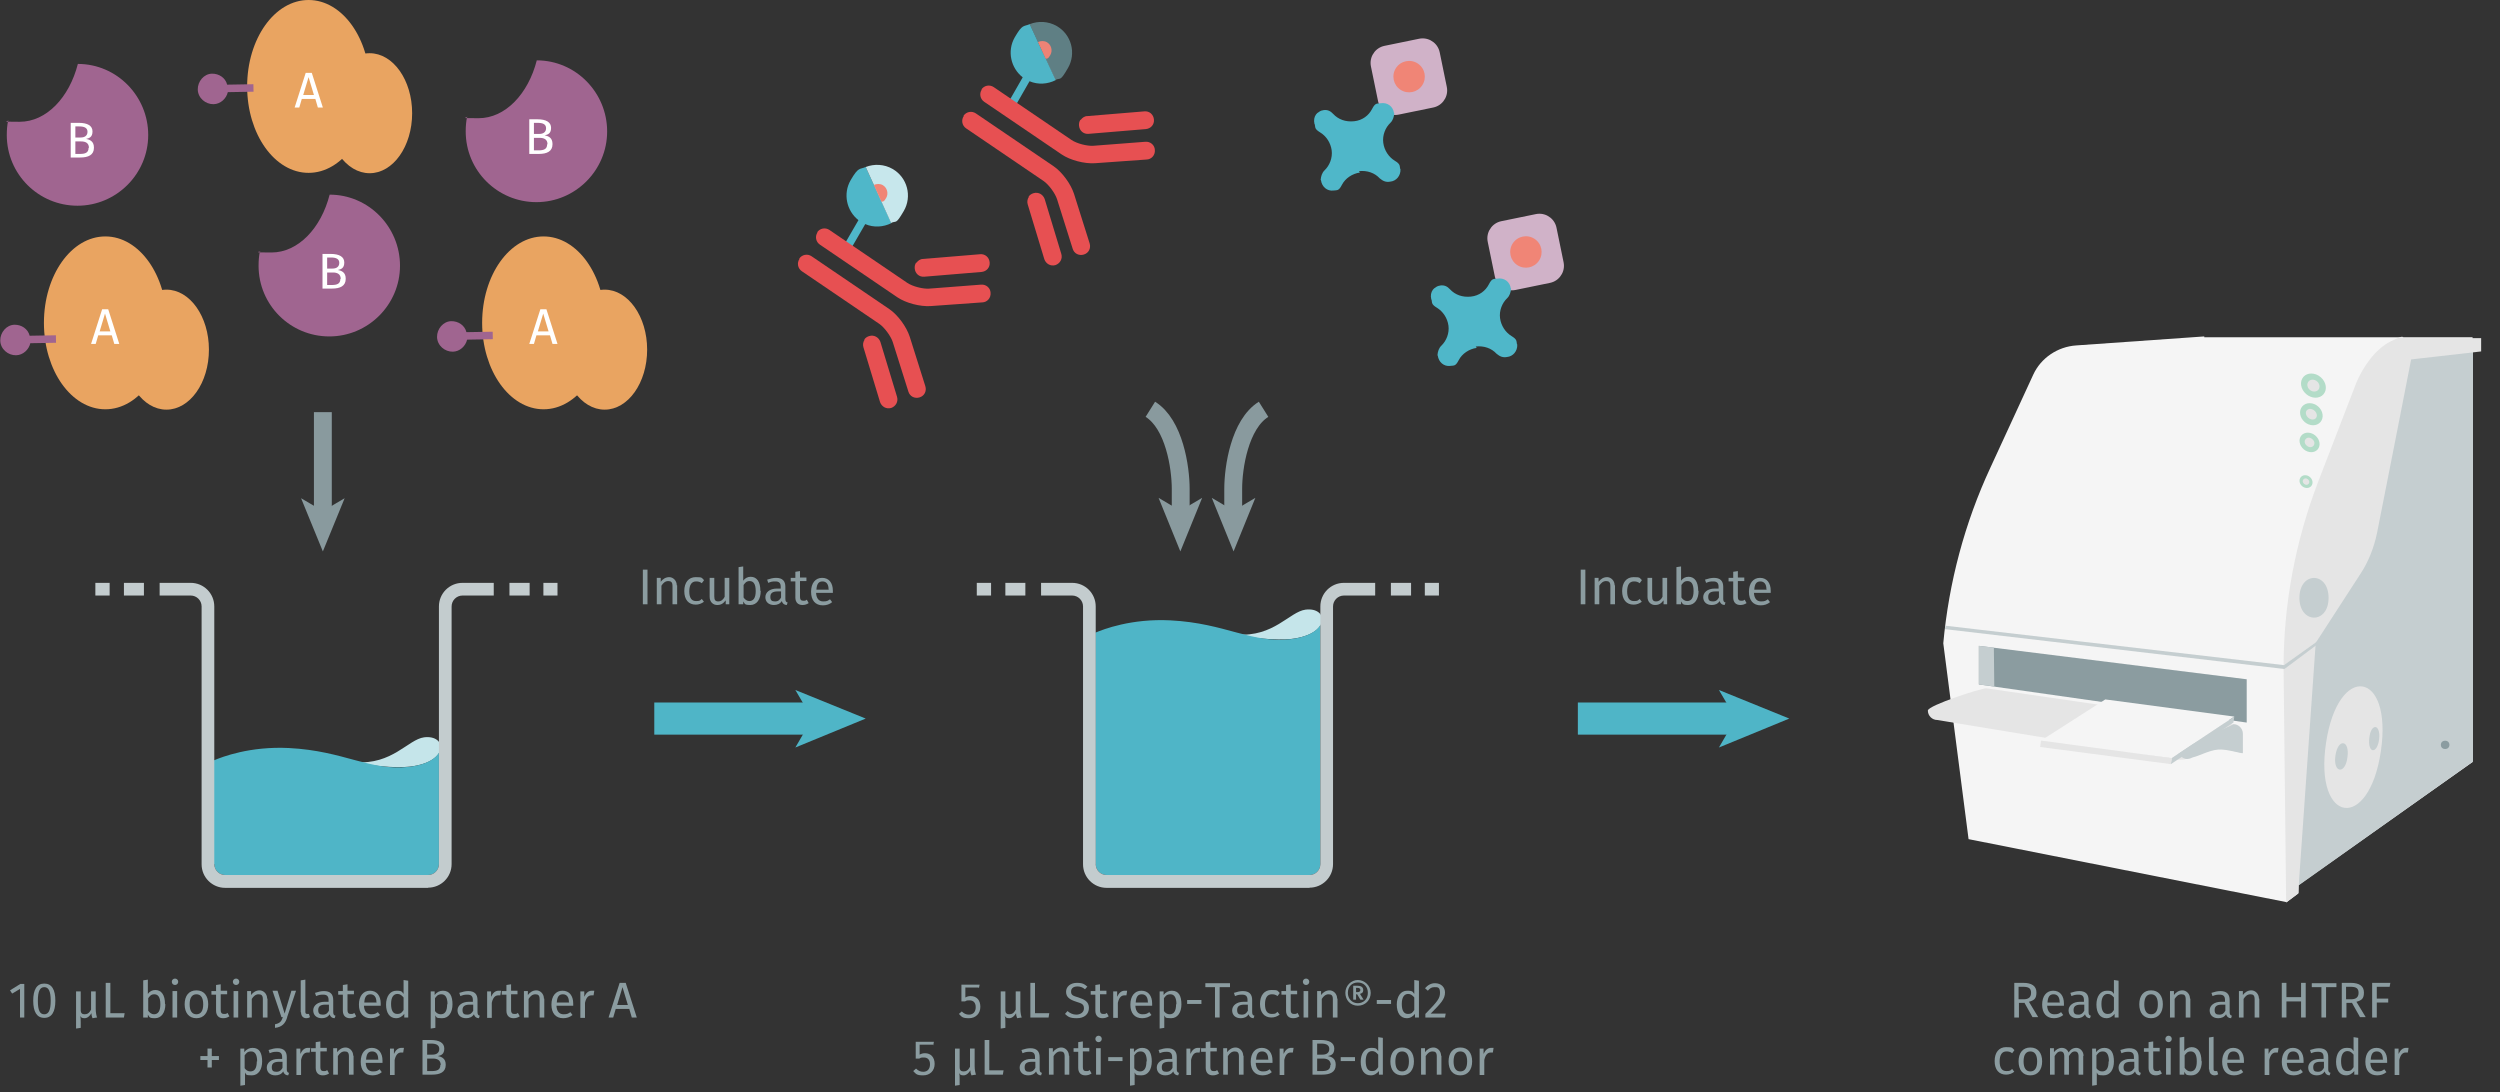 <?xml version="1.0" encoding="UTF-8"?><svg id="Calque_1" xmlns="http://www.w3.org/2000/svg" xmlns:xlink="http://www.w3.org/1999/xlink" viewBox="0 0 700 305.8"><rect x="0" y="0" width="700" height="305.8" fill="#333333" stroke="none"/><defs><symbol id="antibody-red" viewBox="0 0 51.3 50.3"><g><path d="M21.2,50.3c-1.4,0-2.5-1.1-2.5-2.5V21.5c0-1.8-1-4.6-2.1-6L7.5,4.1c-.9-1.1-.7-2.7,.4-3.5,1.1-.9,2.7-.7,3.5,.4l9,11.4c1.8,2.3,3.2,6.2,3.2,9.1v26.2c0,1.4-1.1,2.5-2.5,2.5Z" fill="#e75052"/><path d="M12.6,22.5c-.7,0-1.5-.3-1.9-.9L.6,9.1c-.9-1.1-.7-2.6,.4-3.5,1.1-.9,2.6-.7,3.5,.4l10.1,12.5c.9,1.1,.7,2.6-.4,3.5-.5,.4-1,.6-1.6,.6Z" fill="#e75052"/><path d="M30.1,50.3c-1.4,0-2.5-1.1-2.5-2.5V21.5c0-2.9,1.4-6.8,3.2-9.1L39.8,1c.9-1.1,2.4-1.3,3.5-.4,1.1,.9,1.3,2.4,.4,3.5l-9,11.4c-1.1,1.4-2.1,4.3-2.1,6v26.2c0,1.4-1.1,2.5-2.5,2.5Z" fill="#e75052"/><path d="M38.6,22.5c-.6,0-1.1-.2-1.6-.6-1.1-.9-1.2-2.4-.4-3.5l10.1-12.5c.9-1.1,2.4-1.2,3.5-.4,1.1,.9,1.2,2.4,.4,3.5l-10.1,12.5c-.5,.6-1.2,.9-1.9,.9Z" fill="#e75052"/></g></symbol><symbol id="avidine-blue_2" viewBox="0 0 17.7 17.7"><path d="M12.8,6.7c-.6-1.2-.6-2.7,0-3.8s.3-1.2,0-1.8h0c-.5-1-1.7-1.3-2.7-.8h-.1c-.5,.4-.9,.9-1,1.5-.2,1.2-1,2.4-2.2,3s-2.6,.6-3.7,.1-1.2-.2-1.7,0h-.1C0,5.4-.3,6.6,.2,7.6h0c.3,.6,.8,.9,1.5,1,1.3,.2,2.4,1,3.1,2.3s.6,2.7,0,3.8-.3,1.2,0,1.8h0c.5,1.1,1.7,1.5,2.7,1h.1c.5-.4,.9-.9,1-1.5,.2-1.2,1-2.4,2.2-3s2.6-.6,3.7-.1,1.2,.2,1.7,0h.1c1-.6,1.3-1.8,.8-2.7h0c-.3-.7-.8-1-1.5-1.2-1.3-.2-2.4-1-3.1-2.3Z" fill="#4fb7c9"/></symbol><symbol id="compound-purple" viewBox="0 0 39.7 39.7"><path d="M20,0C17.6,9.4,11.2,16.2,3.7,16.2s-2.2-.2-3.2-.4c-.3,1.3-.4,2.7-.4,4.1,0,11,8.9,19.8,19.8,19.8s19.8-8.9,19.8-19.8S30.9,0,20,0Z" fill="#a06590"/></symbol><symbol id="consumable-plate-white-well" viewBox="0 0 93.2 38.8"><path d="M91.2,24c-7.5,10.4-33.6,16.8-58.2,14.3C8.4,35.8-5.5,25.3,2,14.9,9.6,4.5,35.6-2,60.2,.5c7.5,.8,14,2.3,19.2,4.3,11.9,4.6,17,11.9,11.8,19.1Z" fill="#c5ced0"/></symbol><symbol id="equipment-reader-PKI-EnVision" viewBox="0 0 129.4 132"><g><path d="M64.5,.2v-.2s-29.9,2.1-29.9,2.1c-4.3,.3-8.2,2.9-10,6.8L14.6,30.6c-6,12.9-9.7,26.8-11,41l5.9,45.7,74.2,14.7,2.8-2.1v-1.9l40.6-28.7V.2h-62.6Z" fill="#f5f5f5"/><path d="M86.5,128.1v-52.9c-.2-14.3,2.2-28.4,6.9-41.9l7.9-22.4c1.4-4.1,5-7.1,9.3-7.8L127.2,.6V99.2l-40.7,28.9Z" fill="#c5ced0"/><path d="M121.7,95.3c0,1.3-2,1.3-2,0s2-1.3,2,0Z" fill="#8b9ca0"/><path d="M105.7,96.8c-2.8,18.9-15.6,16.9-12.8-1.9,2.8-18.9,15.6-17,12.8,1.9Z" fill="#e5e5e5"/><path d="M112.8,5.2l-3.7,18.9-4.3,21.8c-.7,3.3-1.9,6.5-3.8,9.4l-10.5,16.2-4.1,58.5-2.8,2.1-.6-54.8c0-14.7,2.7-29.3,8-43.2l8.9-23.1c1.4-3.5,4.4-8.1,8.2-9.9s2.1-.7,3.2-.7h17.8c0,0,0,3.1,0,3.1l-16.6,1.9Z" fill="#e5e5e5"/><polygon points="74.4 80 74.4 90.1 11.9 81.2 11.9 72.2 74.4 80" fill="#8b9ca0"/><polygon points="15.5 81.7 11.9 81.2 11.9 72.2 15.4 72.6 15.5 81.7" fill="#c5ced0"/><path d="M71.2,90.5l-57.6-8.4c-1.2,0-13.6,4-13.6,5.2H0c0,1.2,1,2.2,2.2,2.2l54,8.9c1.9,.3,2.7,.6,4.5,.1s4.8-2,6.9-2.2,5.8,1.1,5.8,.8v-4.5c0-1.2-1-2.2-2.2-2.2Z" fill="#e5e5e5"/><path d="M58.5,96.5c-.9,.5,1,2.2,2,2.1s.7-.2,1.4-.4c1.6-.4,3.7-1.6,5.8-1.8s5.8,1.1,5.8,.8v-4.5c0-1.2-1-2.2-2.2-2.2l-12.7,6Z" fill="#c5ced0"/><polygon points="90.7 72 83.2 77.6 4 68.3 4.1 67.5 83.1 76.7 90.8 71.2 90.7 72" fill="#c5ced0"/><path d="M93.5,61c0,6.2-6.8,6.1-6.8,0,0-6.2,6.8-6.2,6.8,0Z" fill="#c5ced0"/><path d="M105.3,94c-.5,3.6-2.7,3.3-2.3-.3s2.7-3.3,2.3,.3Z" fill="#c5ced0"/><path d="M97.9,98.2c-.5,4.1-3.4,3.7-2.8-.4s3.4-3.7,2.8,.4Z" fill="#c5ced0"/><ellipse cx="89.9" cy="11.4" rx="2.6" ry="3.1" transform="translate(22.7 72.2) rotate(-49.3)" fill="#b3dcc8"/><ellipse cx="89.9" cy="11.4" rx="1.3" ry="1.5" transform="translate(22.7 72.2) rotate(-49.3)" fill="#e5e5e5"/><ellipse cx="89.5" cy="18.1" rx="2.4" ry="2.8" transform="translate(17.4 74.2) rotate(-49.3)" fill="#b3dcc8"/><ellipse cx="89.5" cy="18.1" rx="1.1" ry="1.4" transform="translate(17.4 74.2) rotate(-49.3)" fill="#e5e5e5"/><ellipse cx="89" cy="24.7" rx="2.1" ry="2.5" transform="translate(12.3 76.1) rotate(-49.3)" fill="#b3dcc8"/><ellipse cx="89" cy="24.7" rx="1" ry="1.2" transform="translate(12.3 76.1) rotate(-49.3)" fill="#e5e5e5"/><ellipse cx="88.2" cy="33.8" rx="1.4" ry="1.6" transform="translate(5.1 78.7) rotate(-49.3)" fill="#b3dcc8"/><ellipse cx="88.2" cy="33.8" rx=".7" ry=".8" transform="translate(5.1 78.7) rotate(-49.3)" fill="#e5e5e5"/><g><polygon points="56.9 98.4 71.5 88.7 41.4 84.7 26.4 94.3 56.9 98.4" fill="#f5f5f5"/><polygon points="56.7 99.8 71.3 90.1 71.5 88.7 56.9 98.4 56.7 99.8" fill="#c5ced0"/><polygon points="26.2 95.8 26.4 94.3 56.9 98.4 56.7 99.8 26.2 95.8" fill="#e5e5e5"/><g><use width="93.2" height="38.8" transform="translate(41.2 85.3) rotate(7.6) scale(0)" xlink:href="#consumable-plate-white-well"/><use width="93.2" height="38.8" transform="translate(39.5 86.4) rotate(7.6) scale(0)" xlink:href="#consumable-plate-white-well"/><use width="93.2" height="38.8" transform="translate(37.9 87.6) rotate(7.6) scale(0)" xlink:href="#consumable-plate-white-well"/><use width="93.2" height="38.8" transform="translate(36.2 88.7) rotate(7.6) scale(0)" xlink:href="#consumable-plate-white-well"/><use width="93.2" height="38.8" transform="translate(34.6 89.8) rotate(7.6) scale(0)" xlink:href="#consumable-plate-white-well"/><use width="93.2" height="38.8" transform="translate(32.9 90.9) rotate(7.6) scale(0)" xlink:href="#consumable-plate-white-well"/><use width="93.2" height="38.8" transform="translate(31.2 92) rotate(7.6) scale(0)" xlink:href="#consumable-plate-white-well"/><use width="93.2" height="38.8" transform="translate(29.6 93.1) rotate(7.6) scale(0)" xlink:href="#consumable-plate-white-well"/><use width="93.2" height="38.8" transform="translate(43.5 85.6) rotate(7.6) scale(0)" xlink:href="#consumable-plate-white-well"/><use width="93.2" height="38.8" transform="translate(41.9 86.8) rotate(7.6) scale(0)" xlink:href="#consumable-plate-white-well"/><use width="93.2" height="38.8" transform="translate(40.2 87.9) rotate(7.6) scale(0)" xlink:href="#consumable-plate-white-well"/><use width="93.2" height="38.8" transform="translate(38.6 89) rotate(7.6) scale(0)" xlink:href="#consumable-plate-white-well"/><use width="93.2" height="38.8" transform="translate(36.9 90.1) rotate(7.6) scale(0)" xlink:href="#consumable-plate-white-well"/><use width="93.2" height="38.8" transform="translate(35.3 91.2) rotate(7.6) scale(0)" xlink:href="#consumable-plate-white-well"/><use width="93.2" height="38.8" transform="translate(33.6 92.3) rotate(7.6) scale(0)" xlink:href="#consumable-plate-white-well"/><use width="93.2" height="38.8" transform="translate(31.9 93.4) rotate(7.6) scale(0)" xlink:href="#consumable-plate-white-well"/><use width="93.2" height="38.8" transform="translate(45.9 86) rotate(7.6) scale(0)" xlink:href="#consumable-plate-white-well"/><use width="93.2" height="38.8" transform="translate(44.2 87.1) rotate(7.6) scale(0)" xlink:href="#consumable-plate-white-well"/><use width="93.2" height="38.8" transform="translate(42.6 88.2) rotate(7.6) scale(0)" xlink:href="#consumable-plate-white-well"/><use width="93.2" height="38.8" transform="translate(40.9 89.3) rotate(7.6) scale(0)" xlink:href="#consumable-plate-white-well"/><use width="93.2" height="38.8" transform="translate(39.3 90.4) rotate(7.6) scale(0)" xlink:href="#consumable-plate-white-well"/><use width="93.2" height="38.8" transform="translate(37.6 91.5) rotate(7.6) scale(0)" xlink:href="#consumable-plate-white-well"/><use width="93.2" height="38.8" transform="translate(35.9 92.6) rotate(7.6) scale(0)" xlink:href="#consumable-plate-white-well"/><use width="93.2" height="38.8" transform="translate(34.3 93.7) rotate(7.6) scale(0)" xlink:href="#consumable-plate-white-well"/><use width="93.2" height="38.8" transform="translate(48.2 86.3) rotate(7.6) scale(0)" xlink:href="#consumable-plate-white-well"/><use width="93.2" height="38.8" transform="translate(46.6 87.4) rotate(7.6) scale(0)" xlink:href="#consumable-plate-white-well"/><use width="93.2" height="38.8" transform="translate(44.9 88.5) rotate(7.6) scale(0)" xlink:href="#consumable-plate-white-well"/><use width="93.2" height="38.8" transform="translate(43.3 89.6) rotate(7.6) scale(0)" xlink:href="#consumable-plate-white-well"/><use width="93.2" height="38.8" transform="translate(41.6 90.7) rotate(7.6) scale(0)" xlink:href="#consumable-plate-white-well"/><use width="93.2" height="38.8" transform="translate(40 91.8) rotate(7.6) scale(0)" xlink:href="#consumable-plate-white-well"/><use width="93.2" height="38.8" transform="translate(38.3 92.9) rotate(7.6) scale(0)" xlink:href="#consumable-plate-white-well"/><use width="93.2" height="38.8" transform="translate(36.6 94) rotate(7.6) scale(0)" xlink:href="#consumable-plate-white-well"/><use width="93.2" height="38.8" transform="translate(50.6 86.6) rotate(7.6) scale(0)" xlink:href="#consumable-plate-white-well"/><use width="93.2" height="38.8" transform="translate(48.9 87.7) rotate(7.6) scale(0)" xlink:href="#consumable-plate-white-well"/><use width="93.2" height="38.8" transform="translate(47.3 88.8) rotate(7.6) scale(0)" xlink:href="#consumable-plate-white-well"/><use width="93.2" height="38.8" transform="translate(45.6 89.9) rotate(7.6) scale(0)" xlink:href="#consumable-plate-white-well"/><use width="93.2" height="38.8" transform="translate(44 91) rotate(7.6) scale(0)" xlink:href="#consumable-plate-white-well"/><use width="93.2" height="38.8" transform="translate(42.3 92.1) rotate(7.6) scale(0)" xlink:href="#consumable-plate-white-well"/><use width="93.2" height="38.8" transform="translate(40.7 93.3) rotate(7.6) scale(0)" xlink:href="#consumable-plate-white-well"/><use width="93.2" height="38.8" transform="translate(39 94.4) rotate(7.6) scale(0)" xlink:href="#consumable-plate-white-well"/><use width="93.2" height="38.8" transform="translate(53 86.9) rotate(7.6) scale(0)" xlink:href="#consumable-plate-white-well"/><use width="93.2" height="38.8" transform="translate(51.3 88) rotate(7.6) scale(0)" xlink:href="#consumable-plate-white-well"/><use width="93.2" height="38.8" transform="translate(49.6 89.1) rotate(7.6) scale(0)" xlink:href="#consumable-plate-white-well"/><use width="93.2" height="38.8" transform="translate(48 90.2) rotate(7.6) scale(0)" xlink:href="#consumable-plate-white-well"/><use width="93.2" height="38.8" transform="translate(46.3 91.3) rotate(7.6) scale(0)" xlink:href="#consumable-plate-white-well"/><use width="93.2" height="38.8" transform="translate(44.7 92.5) rotate(7.6) scale(0)" xlink:href="#consumable-plate-white-well"/><use width="93.2" height="38.8" transform="translate(43 93.6) rotate(7.6) scale(0)" xlink:href="#consumable-plate-white-well"/><use width="93.2" height="38.8" transform="translate(41.4 94.7) rotate(7.6) scale(0)" xlink:href="#consumable-plate-white-well"/><use width="93.2" height="38.8" transform="translate(55.3 87.2) rotate(7.6) scale(0)" xlink:href="#consumable-plate-white-well"/><use width="93.2" height="38.8" transform="translate(53.6 88.3) rotate(7.6) scale(0)" xlink:href="#consumable-plate-white-well"/><use width="93.2" height="38.8" transform="translate(52 89.4) rotate(7.6) scale(0)" xlink:href="#consumable-plate-white-well"/><use width="93.2" height="38.8" transform="translate(50.3 90.5) rotate(7.6) scale(0)" xlink:href="#consumable-plate-white-well"/><use width="93.2" height="38.8" transform="translate(48.7 91.7) rotate(7.6) scale(0)" xlink:href="#consumable-plate-white-well"/><use width="93.2" height="38.8" transform="translate(47 92.8) rotate(7.6) scale(0)" xlink:href="#consumable-plate-white-well"/><use width="93.2" height="38.8" transform="translate(45.4 93.9) rotate(7.6) scale(0)" xlink:href="#consumable-plate-white-well"/><use width="93.2" height="38.8" transform="translate(43.7 95) rotate(7.6) scale(0)" xlink:href="#consumable-plate-white-well"/><use width="93.2" height="38.8" transform="translate(57.7 87.5) rotate(7.6) scale(0)" xlink:href="#consumable-plate-white-well"/><use width="93.2" height="38.8" transform="translate(56 88.6) rotate(7.6) scale(0)" xlink:href="#consumable-plate-white-well"/><use width="93.2" height="38.8" transform="translate(54.3 89.8) rotate(7.6) scale(0)" xlink:href="#consumable-plate-white-well"/><use width="93.2" height="38.8" transform="translate(52.7 90.9) rotate(7.6) scale(0)" xlink:href="#consumable-plate-white-well"/><use width="93.2" height="38.8" transform="translate(51 92) rotate(7.6) scale(0)" xlink:href="#consumable-plate-white-well"/><use width="93.2" height="38.8" transform="translate(49.4 93.1) rotate(7.6) scale(0)" xlink:href="#consumable-plate-white-well"/><use width="93.2" height="38.8" transform="translate(47.7 94.2) rotate(7.6) scale(0)" xlink:href="#consumable-plate-white-well"/><use width="93.2" height="38.8" transform="translate(46.1 95.3) rotate(7.6) scale(0)" xlink:href="#consumable-plate-white-well"/><use width="93.2" height="38.8" transform="translate(60 87.8) rotate(7.6) scale(0)" xlink:href="#consumable-plate-white-well"/><use width="93.2" height="38.8" transform="translate(58.4 89) rotate(7.6) scale(0)" xlink:href="#consumable-plate-white-well"/><use width="93.2" height="38.8" transform="translate(56.7 90.1) rotate(7.6) scale(0)" xlink:href="#consumable-plate-white-well"/><use width="93.2" height="38.8" transform="translate(55 91.2) rotate(7.6) scale(0)" xlink:href="#consumable-plate-white-well"/><use width="93.2" height="38.8" transform="translate(53.4 92.3) rotate(7.6) scale(0)" xlink:href="#consumable-plate-white-well"/><use width="93.2" height="38.8" transform="translate(51.7 93.4) rotate(7.6) scale(0)" xlink:href="#consumable-plate-white-well"/><use width="93.2" height="38.8" transform="translate(50.1 94.5) rotate(7.6) scale(0)" xlink:href="#consumable-plate-white-well"/><use width="93.2" height="38.8" transform="translate(48.4 95.6) rotate(7.6) scale(0)" xlink:href="#consumable-plate-white-well"/><use width="93.2" height="38.8" transform="translate(62.4 88.2) rotate(7.6) scale(0)" xlink:href="#consumable-plate-white-well"/><use width="93.2" height="38.8" transform="translate(60.7 89.3) rotate(7.6) scale(0)" xlink:href="#consumable-plate-white-well"/><use width="93.2" height="38.8" transform="translate(59.1 90.4) rotate(7.6) scale(0)" xlink:href="#consumable-plate-white-well"/><use width="93.2" height="38.8" transform="translate(57.4 91.5) rotate(7.6) scale(0)" xlink:href="#consumable-plate-white-well"/><use width="93.2" height="38.8" transform="translate(55.7 92.6) rotate(7.6) scale(0)" xlink:href="#consumable-plate-white-well"/><use width="93.2" height="38.8" transform="translate(54.1 93.7) rotate(7.6) scale(0)" xlink:href="#consumable-plate-white-well"/><use width="93.2" height="38.8" transform="translate(52.4 94.8) rotate(7.6) scale(0)" xlink:href="#consumable-plate-white-well"/><use width="93.2" height="38.8" transform="translate(50.8 95.9) rotate(7.6) scale(0)" xlink:href="#consumable-plate-white-well"/><use width="93.2" height="38.8" transform="translate(64.7 88.5) rotate(7.6) scale(0)" xlink:href="#consumable-plate-white-well"/><use width="93.2" height="38.8" transform="translate(63.1 89.6) rotate(7.6) scale(0)" xlink:href="#consumable-plate-white-well"/><use width="93.2" height="38.8" transform="translate(61.4 90.7) rotate(7.6) scale(0)" xlink:href="#consumable-plate-white-well"/><use width="93.2" height="38.8" transform="translate(59.7 91.8) rotate(7.6) scale(0)" xlink:href="#consumable-plate-white-well"/><use width="93.2" height="38.8" transform="translate(58.1 92.9) rotate(7.6) scale(0)" xlink:href="#consumable-plate-white-well"/><use width="93.2" height="38.8" transform="translate(56.4 94) rotate(7.6) scale(0)" xlink:href="#consumable-plate-white-well"/><use width="93.2" height="38.8" transform="translate(54.8 95.1) rotate(7.6) scale(0)" xlink:href="#consumable-plate-white-well"/><use width="93.2" height="38.8" transform="translate(53.1 96.2) rotate(7.6) scale(0)" xlink:href="#consumable-plate-white-well"/><use width="93.2" height="38.8" transform="translate(67.1 88.8) rotate(7.6) scale(0)" xlink:href="#consumable-plate-white-well"/><use width="93.2" height="38.8" transform="translate(65.4 89.9) rotate(7.6) scale(0)" xlink:href="#consumable-plate-white-well"/><use width="93.2" height="38.8" transform="translate(63.8 91) rotate(7.6) scale(0)" xlink:href="#consumable-plate-white-well"/><use width="93.2" height="38.8" transform="translate(62.1 92.1) rotate(7.6) scale(0)" xlink:href="#consumable-plate-white-well"/><use width="93.2" height="38.8" transform="translate(60.4 93.2) rotate(7.6) scale(0)" xlink:href="#consumable-plate-white-well"/><use width="93.2" height="38.8" transform="translate(58.8 94.3) rotate(7.6) scale(0)" xlink:href="#consumable-plate-white-well"/><use width="93.2" height="38.8" transform="translate(57.1 95.5) rotate(7.6) scale(0)" xlink:href="#consumable-plate-white-well"/><use width="93.2" height="38.8" transform="translate(55.5 96.6) rotate(7.6) scale(0)" xlink:href="#consumable-plate-white-well"/></g></g></g></symbol><symbol id="fluorophore-acceptor-d2" viewBox="0 0 23.7 23.7"><g><path d="M22.3,15.3l-7,7c-1.9,1.9-5,1.9-6.9,0L1.4,15.3c-1.9-1.9-1.9-5,0-6.9L8.4,1.4c1.9-1.9,5-1.9,6.9,0l7,7c1.9,1.9,1.9,5,0,6.9Z" fill="#d0b2c8"/><circle cx="11.8" cy="11.8" r="4.4" fill="#f08576"/></g></symbol><symbol id="fluorophore-donor-cryptate2" viewBox="0 0 17.3 25.5"><g><path d="M1.8,3.3L7.7,7.5l2,1.4,6.2,4.4c-1.4,2.1-3.6,3.6-6.2,3.9v7.3c0,.6-.5,1.1-1.1,1.1s-1.1-.5-1.1-1.1v-7.3C3.3,16.6,0,13,0,8.6S.7,4.8,1.8,3.3Z" fill="#4fb7c9"/><path d="M1.8,3.3C3.4,1.3,5.9,0,8.6,0c4.8,0,8.6,3.9,8.6,8.6s-.5,3.3-1.4,4.7L1.8,3.3Z" fill="#c7e7ec"/><path d="M6.3,6.5c.5-.7,1.3-1.2,2.2-1.2,1.4,0,2.6,1.2,2.6,2.6s-.2,1.2-.6,1.6" fill="#f08576"/></g></symbol><symbol id="fluorophore-donor-cryptate2_2" viewBox="0 0 17.3 25.5"><g><path d="M1.8,3.3L7.7,7.5l2,1.4,6.2,4.4c-1.4,2.1-3.6,3.6-6.2,3.9v7.3c0,.6-.5,1.1-1.1,1.1s-1.1-.5-1.1-1.1v-7.3C3.3,16.6,0,13,0,8.6S.7,4.8,1.8,3.3Z" fill="#4fb5c7"/><path d="M1.8,3.3C3.4,1.3,5.9,0,8.6,0c4.8,0,8.6,3.9,8.6,8.6s-.5,3.3-1.4,4.7L1.8,3.3Z" fill="#8dcdd7" opacity=".5"/><path d="M6.3,6.5c.5-.7,1.3-1.2,2.2-1.2,1.4,0,2.6,1.2,2.6,2.6s-.2,1.2-.6,1.6" fill="#ee8376"/></g></symbol><symbol id="fluorophore-grey" viewBox="0 0 5.7 10.4"><path d="M5.7,2.9C5.7,1.4,4.5,0,2.9,0,1.4,0,0,1.2,0,2.7c0,1.3,.8,2.5,2.1,2.8v4.9s1.4,0,1.4,0V5.6c1.2-.3,2.2-1.4,2.2-2.7Z" fill="#a06590"/></symbol><symbol id="protein-double_2" viewBox="0 0 46.2 48.5"><g><ellipse cx="17.2" cy="24.2" rx="17.2" ry="24.2" fill="#e9a461"/><ellipse cx="34.3" cy="31.7" rx="11.9" ry="16.8" fill="#e9a461"/></g></symbol><symbol id="well-b-2--4_2" viewBox="0 0 258.8 170.8"><g><path d="M184.1,86.5c-9,1.2-17.8,15.5-38.6,13.9,7.7,1.9,22,3.5,30.7,2.5,22.3-2.6,20.7-18,7.9-16.4Z" fill="#c5e5ea"/><path d="M66.6,157.5c0,3.4,2.8,6.1,6.1,6.1h113.6c3.4,0,6.1-2.8,6.1-6.1v-62.4c-1.9,3.4-7,6.7-16.4,7.9-22.3,2.6-36.4-8.9-67.6-10.5-21.8-1.1-37.5,5-42,6.9v58.1Z" fill="#4fb5c7"/><path d="M186.4,170.8H72.7c-7.3,0-13.2-5.9-13.2-13.2V13.2c0-3.4-2.8-6.1-6.1-6.1h-17.4V0h17.4c7.3,0,13.2,5.9,13.2,13.2V157.5c0,3.4,2.8,6.1,6.1,6.1h113.6c3.4,0,6.1-2.8,6.1-6.1V13.2c0-7.3,5.9-13.2,13.2-13.2h17.5V7.1h-17.5c-3.4,0-6.1,2.8-6.1,6.1V157.5c0,7.3-5.9,13.2-13.2,13.2Z" fill="#c3ccce"/><rect x="231.9" width="11.3" height="7.1" fill="#c3ccce"/><rect x="250.9" width="8" height="7.1" fill="#c3ccce"/><rect x="16" width="11.2" height="7.1" fill="#c3ccce"/><rect width="8" height="7.1" fill="#c3ccce"/></g></symbol><symbol id="well-b-4--4_2" viewBox="0 0 258.8 170.8"><g><path d="M184.1,15c-9,1.2-17.8,15.5-38.6,13.9,7.7,1.9,22,3.5,30.7,2.5,22.3-2.6,20.7-18,7.9-16.4Z" fill="#c5e5ea"/><path d="M66.6,157.5c0,3.4,2.8,6.1,6.1,6.1h113.6c3.4,0,6.1-2.8,6.1-6.1V23.6c-1.9,3.4-7,6.7-16.4,7.9-22.3,2.6-36.4-8.9-67.6-10.5-21.8-1.1-37.5,5-42,6.9V157.5Z" fill="#4fb5c7"/><path d="M186.4,170.8H72.7c-7.3,0-13.2-5.9-13.2-13.2V13.2c0-3.4-2.8-6.1-6.1-6.1h-17.4V0h17.4c7.3,0,13.2,5.9,13.2,13.2V157.5c0,3.4,2.8,6.1,6.1,6.1h113.6c3.4,0,6.1-2.8,6.1-6.1V13.2c0-7.3,5.9-13.2,13.2-13.2h17.5V7.1h-17.5c-3.4,0-6.1,2.8-6.1,6.1V157.5c0,7.3-5.9,13.2-13.2,13.2Z" fill="#c3ccce"/><rect x="231.9" width="11.3" height="7.1" fill="#c3ccce"/><rect x="250.9" width="8" height="7.1" fill="#c3ccce"/><rect x="16" width="11.2" height="7.1" fill="#c3ccce"/><rect width="8" height="7.1" fill="#c3ccce"/></g></symbol></defs><g><path d="M274,276.5h-3.7v2.8c.5-.3,1-.4,1.5-.4,1.6,0,2.7,1.1,2.7,3s-1.3,3.2-3.2,3.2-2-.4-2.8-1.2l.8-.7c.6,.6,1.2,.9,2,.9,1.2,0,1.9-.8,1.9-2.1s-.7-1.9-1.7-1.9-.9,.1-1.3,.3h-1v-4.7h5.1l-.2,1Z" fill="#8b9ca0"/><path d="M286,284.9l-1.2,.2c-.2-.5-.3-.9-.3-1.4h0c-.4,.7-1.1,1.4-1.9,1.4s-1-.2-1.3-.7c.2,.5,.2,1,.2,1.9v1.5l-1.3,.2v-10.4h1.3v5.2c0,.9,.4,1.2,1.1,1.2s1.3-.3,1.8-1.3v-5.1h1.3v4.9c0,1.1,.2,1.9,.4,2.5Z" fill="#8b9ca0"/><path d="M289.8,283.7h4l-.2,1.2h-5.1v-9.7h1.3v8.5Z" fill="#8b9ca0"/><path d="M304.5,276.2l-.7,.8c-.7-.6-1.4-.8-2.2-.8s-1.7,.4-1.7,1.4,.4,1.2,2.1,1.7c1.5,.5,2.9,1.1,2.9,2.9s-1.3,2.9-3.4,2.9-2.5-.5-3.3-1.2l.7-.8c.7,.6,1.5,1,2.5,1s2.1-.6,2.1-1.7-.4-1.4-2.1-1.9c-1.9-.6-2.9-1.3-2.9-2.8s1.3-2.5,3-2.5,2.2,.4,3,1.1Z" fill="#8b9ca0"/><path d="M310.4,284.6c-.5,.3-1,.5-1.7,.5-1.2,0-2-.7-2-2.1v-4.5h-1.3v-1h1.3v-1.7l1.3-.2v1.8h1.8v1h-1.8v4.4c0,.7,.2,1.1,.9,1.1s.6,0,1-.3l.5,.9Z" fill="#8b9ca0"/><path d="M315.6,277.4l-.2,1.3c-.2,0-.4,0-.6,0-.9,0-1.5,.7-1.8,2.1v4.2h-1.3v-7.4h1.1v1.5c.5-1.1,1.2-1.7,2.1-1.7s.5,0,.7,0Z" fill="#8b9ca0"/><path d="M322.6,281.6h-4.7c.1,1.7,.9,2.4,2,2.4s1.3-.2,1.9-.6l.6,.8c-.7,.6-1.6,.9-2.6,.9-2.1,0-3.3-1.4-3.3-3.8s1.2-3.9,3.1-3.9,3,1.4,3,3.6,0,.5,0,.7Zm-1.2-1c0-1.4-.6-2.2-1.7-2.2s-1.6,.7-1.7,2.3h3.5Z" fill="#8b9ca0"/><path d="M330.8,281.2c0,2.2-1,3.9-2.9,3.9s-1.5-.3-1.9-.8v3.5l-1.3,.2v-10.4h1.1v1c.6-.8,1.4-1.2,2.3-1.2,2,0,2.7,1.5,2.7,3.9Zm-1.4,0c0-1.9-.6-2.8-1.7-2.8s-1.4,.6-1.8,1.1v3.6c.4,.6,1,.9,1.6,.9,1.2,0,1.8-.9,1.8-2.8Z" fill="#8b9ca0"/><path d="M332.4,280h4v1.1h-4v-1.1Z" fill="#8b9ca0"/><path d="M344.2,276.4h-2.7v8.5h-1.3v-8.5h-2.7v-1.1h6.9v1.1Z" fill="#8b9ca0"/><path d="M351.3,284.2l-.3,.9c-.7,0-1.2-.4-1.4-1.1-.5,.8-1.3,1.1-2.2,1.1-1.5,0-2.4-.9-2.4-2.2s1.2-2.4,3.2-2.4h1.1v-.5c0-1.1-.5-1.5-1.5-1.5s-1.2,.1-2,.4l-.3-.9c.9-.3,1.7-.5,2.5-.5,1.8,0,2.6,.9,2.6,2.5v3.4c0,.6,.2,.9,.6,1Zm-1.9-1.2v-1.7h-1c-1.4,0-2,.5-2,1.5s.4,1.3,1.3,1.3,1.3-.4,1.7-1.1Z" fill="#8b9ca0"/><path d="M358.3,278.1l-.6,.8c-.5-.4-1-.5-1.6-.5-1.2,0-1.9,.9-1.9,2.8s.7,2.7,1.9,2.7,1.1-.2,1.6-.6l.6,.8c-.7,.5-1.4,.8-2.3,.8-2,0-3.2-1.4-3.2-3.8s1.2-3.9,3.2-3.9,1.6,.2,2.3,.8Z" fill="#8b9ca0"/><path d="M363.8,284.6c-.5,.3-1,.5-1.7,.5-1.2,0-2-.7-2-2.1v-4.5h-1.3v-1h1.3v-1.7l1.3-.2v1.8h1.8v1h-1.8v4.4c0,.7,.2,1.1,.9,1.1s.6,0,1-.3l.5,.9Z" fill="#8b9ca0"/><path d="M366.6,274.9c0,.5-.4,.9-.9,.9s-.9-.4-.9-.9,.4-.9,.9-.9,.9,.4,.9,.9Zm-.3,10h-1.3v-7.4h1.3v7.4Z" fill="#8b9ca0"/><path d="M374.5,279.6v5.3h-1.3v-5.1c0-1.1-.4-1.4-1.2-1.4s-1.4,.5-1.9,1.3v5.2h-1.3v-7.4h1.1v1.1c.6-.8,1.4-1.3,2.4-1.3s2.1,.9,2.1,2.3Z" fill="#8b9ca0"/><path d="M383.8,278c0,2-1.5,3.6-3.6,3.6s-3.5-1.6-3.5-3.6,1.6-3.6,3.5-3.6,3.6,1.6,3.6,3.6Zm-.8,0c0-1.7-1.1-2.9-2.8-2.9s-2.8,1.2-2.8,2.9,1.2,2.9,2.8,2.9,2.8-1.2,2.8-2.9Zm-2.2,.3l1,1.6h-.9l-.9-1.5h-.3v1.5h-.8v-3.9h1.1c1.1,0,1.7,.4,1.7,1.2s-.4,.9-.9,1.1Zm-1.1-.5h.4c.5,0,.8-.2,.8-.6s-.3-.6-.8-.6h-.4v1.1Z" fill="#8b9ca0"/><path d="M385.5,280h4v1.1h-4v-1.1Z" fill="#8b9ca0"/><path d="M397.3,274.5v10.4h-1.1v-1c-.6,.7-1.3,1.2-2.3,1.2-1.8,0-2.8-1.5-2.8-3.8s1.1-3.9,2.9-3.9,1.5,.4,2,.9v-3.9l1.3,.2Zm-1.3,8.4v-3.6c-.5-.6-1-1-1.7-1-1.1,0-1.8,.9-1.8,2.8s.6,2.8,1.7,2.8,1.3-.4,1.8-1.1Z" fill="#8b9ca0"/><path d="M404.6,277.9c0,1.8-1.1,3-4,5.9h4.2l-.2,1.1h-5.5v-1c3.3-3.4,4.1-4.3,4.1-5.9s-.6-1.6-1.5-1.6-1.3,.3-1.9,1l-.8-.7c.8-.9,1.7-1.4,2.8-1.4,1.7,0,2.8,1.1,2.8,2.6Z" fill="#8b9ca0"/><path d="M261.2,292.5h-3.7v2.8c.5-.3,1-.4,1.5-.4,1.6,0,2.7,1.1,2.7,3s-1.3,3.2-3.2,3.2-2-.4-2.8-1.2l.8-.7c.6,.6,1.2,.9,2,.9,1.2,0,1.9-.8,1.9-2.1s-.7-1.9-1.7-1.9-.9,.1-1.3,.3h-1v-4.7h5.1l-.2,1Z" fill="#8b9ca0"/><path d="M273.2,300.9l-1.2,.2c-.2-.5-.3-.9-.3-1.4h0c-.4,.7-1.1,1.4-1.9,1.4s-1-.2-1.3-.7c.2,.5,.2,1,.2,1.9v1.5l-1.3,.2v-10.4h1.3v5.2c0,.9,.4,1.2,1.1,1.2s1.3-.3,1.8-1.3v-5.1h1.3v4.9c0,1.1,.2,1.9,.4,2.5Z" fill="#8b9ca0"/><path d="M277,299.7h4l-.2,1.2h-5.1v-9.7h1.3v8.5Z" fill="#8b9ca0"/><path d="M291.8,300.2l-.3,.9c-.7,0-1.2-.4-1.4-1.1-.5,.8-1.3,1.1-2.2,1.1-1.5,0-2.4-.9-2.4-2.2s1.2-2.4,3.2-2.4h1.1v-.5c0-1.1-.5-1.5-1.5-1.5s-1.2,.1-2,.4l-.3-.9c.9-.3,1.7-.5,2.5-.5,1.8,0,2.6,.9,2.6,2.5v3.4c0,.6,.2,.9,.6,1Zm-1.9-1.2v-1.7h-1c-1.4,0-2,.5-2,1.5s.4,1.3,1.3,1.3,1.3-.4,1.7-1.1Z" fill="#8b9ca0"/><path d="M299.4,295.6v5.3h-1.3v-5.1c0-1.1-.4-1.4-1.2-1.4s-1.4,.5-1.9,1.3v5.2h-1.3v-7.4h1.1v1.1c.6-.8,1.4-1.3,2.4-1.3s2.1,.9,2.1,2.3Z" fill="#8b9ca0"/><path d="M305.6,300.6c-.5,.3-1,.5-1.7,.5-1.2,0-2-.7-2-2.1v-4.5h-1.3v-1h1.3v-1.7l1.3-.2v1.8h1.8v1h-1.8v4.4c0,.7,.2,1.1,.9,1.1s.6,0,1-.3l.5,.9Z" fill="#8b9ca0"/><path d="M308.5,290.9c0,.5-.4,.9-.9,.9s-.9-.4-.9-.9,.4-.9,.9-.9,.9,.4,.9,.9Zm-.3,10h-1.3v-7.4h1.3v7.4Z" fill="#8b9ca0"/><path d="M310.3,296h4v1.1h-4v-1.1Z" fill="#8b9ca0"/><path d="M322.5,297.2c0,2.2-1,3.9-2.9,3.9s-1.5-.3-1.9-.8v3.5l-1.3,.2v-10.4h1.1v1c.6-.8,1.4-1.2,2.3-1.2,2,0,2.7,1.5,2.7,3.9Zm-1.4,0c0-1.9-.6-2.8-1.7-2.8s-1.4,.6-1.8,1.1v3.6c.4,.6,1,.9,1.6,.9,1.2,0,1.8-.9,1.8-2.8Z" fill="#8b9ca0"/><path d="M330.2,300.2l-.3,.9c-.7,0-1.2-.4-1.4-1.1-.5,.8-1.3,1.1-2.2,1.1-1.5,0-2.4-.9-2.4-2.2s1.2-2.4,3.2-2.4h1.1v-.5c0-1.1-.5-1.5-1.5-1.5s-1.2,.1-2,.4l-.3-.9c.9-.3,1.7-.5,2.5-.5,1.8,0,2.6,.9,2.6,2.5v3.4c0,.6,.2,.9,.6,1Zm-1.9-1.2v-1.7h-1c-1.4,0-2,.5-2,1.5s.4,1.3,1.3,1.3,1.3-.4,1.7-1.1Z" fill="#8b9ca0"/><path d="M336.1,293.4l-.2,1.3c-.2,0-.4,0-.6,0-.9,0-1.5,.7-1.8,2.1v4.2h-1.3v-7.4h1.1v1.5c.5-1.1,1.2-1.7,2.1-1.7s.5,0,.7,0Z" fill="#8b9ca0"/><path d="M341.3,300.6c-.5,.3-1,.5-1.7,.5-1.2,0-2-.7-2-2.1v-4.5h-1.3v-1h1.3v-1.7l1.3-.2v1.8h1.8v1h-1.8v4.4c0,.7,.2,1.1,.9,1.1s.6,0,1-.3l.5,.9Z" fill="#8b9ca0"/><path d="M348.2,295.6v5.3h-1.3v-5.1c0-1.1-.4-1.4-1.2-1.4s-1.4,.5-1.9,1.3v5.2h-1.3v-7.4h1.1v1.1c.6-.8,1.4-1.3,2.4-1.3s2.1,.9,2.1,2.3Z" fill="#8b9ca0"/><path d="M356.3,297.6h-4.7c.1,1.7,.9,2.4,2,2.4s1.3-.2,1.9-.6l.6,.8c-.7,.6-1.6,.9-2.6,.9-2.1,0-3.3-1.4-3.3-3.8s1.2-3.9,3.1-3.9,3,1.4,3,3.6,0,.5,0,.7Zm-1.2-1c0-1.4-.6-2.2-1.7-2.2s-1.6,.7-1.7,2.3h3.5Z" fill="#8b9ca0"/><path d="M362.2,293.4l-.2,1.3c-.2,0-.4,0-.6,0-.9,0-1.5,.7-1.8,2.1v4.2h-1.3v-7.4h1.1v1.5c.5-1.1,1.2-1.7,2.1-1.7s.5,0,.7,0Z" fill="#8b9ca0"/><path d="M374,298.2c0,2-1.6,2.7-3.8,2.7h-2.7v-9.7h2.3c2.4,0,3.8,.8,3.8,2.4s-.9,1.9-1.8,2.1c1.1,.2,2.2,.7,2.2,2.4Zm-5.2-5.9v3h1.5c1.1,0,1.9-.5,1.9-1.6s-.9-1.5-2.3-1.5h-1.1Zm3.8,5.9c0-1.4-1-1.8-2.2-1.8h-1.6v3.5h1.3c1.4,0,2.4-.3,2.4-1.7Z" fill="#8b9ca0"/><path d="M375.4,296h4v1.1h-4v-1.1Z" fill="#8b9ca0"/><path d="M387.2,290.5v10.4h-1.1v-1c-.6,.7-1.3,1.2-2.3,1.2-1.8,0-2.8-1.5-2.8-3.8s1.1-3.9,2.9-3.9,1.5,.4,2,.9v-3.9l1.3,.2Zm-1.3,8.4v-3.6c-.5-.6-1-1-1.7-1-1.1,0-1.8,.9-1.8,2.8s.6,2.8,1.7,2.8,1.3-.4,1.8-1.1Z" fill="#8b9ca0"/><path d="M395.9,297.2c0,2.3-1.2,3.9-3.3,3.9s-3.3-1.5-3.3-3.9,1.2-3.9,3.3-3.9,3.3,1.5,3.3,3.9Zm-5.2,0c0,1.9,.7,2.8,1.9,2.8s1.9-.9,1.9-2.8-.7-2.8-1.9-2.8-1.9,.9-1.9,2.8Z" fill="#8b9ca0"/><path d="M403.6,295.6v5.3h-1.3v-5.1c0-1.1-.4-1.4-1.2-1.4s-1.4,.5-1.9,1.3v5.2h-1.3v-7.4h1.1v1.1c.6-.8,1.4-1.3,2.4-1.3s2.1,.9,2.1,2.3Z" fill="#8b9ca0"/><path d="M412.2,297.2c0,2.3-1.2,3.9-3.3,3.9s-3.3-1.5-3.3-3.9,1.2-3.9,3.3-3.9,3.3,1.5,3.3,3.9Zm-5.2,0c0,1.9,.7,2.8,1.9,2.8s1.9-.9,1.9-2.8-.7-2.8-1.9-2.8-1.9,.9-1.9,2.8Z" fill="#8b9ca0"/><path d="M418.2,293.4l-.2,1.3c-.2,0-.4,0-.6,0-.9,0-1.5,.7-1.8,2.1v4.2h-1.3v-7.4h1.1v1.5c.5-1.1,1.2-1.7,2.1-1.7s.5,0,.7,0Z" fill="#8b9ca0"/></g><use width="258.8" height="170.8" transform="translate(273.5 163.2) scale(.5)" xlink:href="#well-b-4--4_2"/><g><path d="M566.8,280.8h-1.5v4.1h-1.3v-9.7h2.5c2.4,0,3.7,.9,3.7,2.7s-.7,2.2-2.1,2.6l2.6,4.3h-1.6l-2.3-4.1Zm-.2-1c1.3,0,2.1-.5,2.1-1.8s-.7-1.7-2.3-1.7h-1.2v3.5h1.3Z" fill="#8b9ca0"/><path d="M577.9,281.6h-4.7c.1,1.7,.9,2.4,2,2.4s1.3-.2,1.9-.6l.6,.8c-.7,.6-1.6,.9-2.6,.9-2.1,0-3.3-1.4-3.3-3.8s1.2-3.9,3.1-3.9,3,1.4,3,3.6,0,.5,0,.7Zm-1.2-1c0-1.4-.6-2.2-1.7-2.2s-1.6,.7-1.7,2.3h3.5Z" fill="#8b9ca0"/><path d="M585.5,284.2l-.3,.9c-.7,0-1.2-.4-1.4-1.1-.5,.8-1.3,1.1-2.2,1.1-1.5,0-2.4-.9-2.4-2.2s1.2-2.4,3.2-2.4h1.1v-.5c0-1.1-.5-1.5-1.5-1.5s-1.2,.1-2,.4l-.3-.9c.9-.3,1.7-.5,2.5-.5,1.8,0,2.6,.9,2.6,2.5v3.4c0,.6,.2,.9,.6,1Zm-1.9-1.2v-1.7h-1c-1.4,0-2,.5-2,1.5s.4,1.3,1.3,1.3,1.3-.4,1.7-1.1Z" fill="#8b9ca0"/><path d="M593.2,274.5v10.4h-1.1v-1c-.6,.7-1.3,1.2-2.3,1.2-1.8,0-2.8-1.5-2.8-3.8s1.1-3.9,2.9-3.9,1.5,.4,2,.9v-3.9l1.3,.2Zm-1.3,8.4v-3.6c-.5-.6-1-1-1.7-1-1.1,0-1.8,.9-1.8,2.8s.6,2.8,1.7,2.8,1.3-.4,1.8-1.1Z" fill="#8b9ca0"/><path d="M605.6,281.2c0,2.3-1.2,3.9-3.3,3.9s-3.3-1.5-3.3-3.9,1.2-3.9,3.3-3.9,3.3,1.5,3.3,3.9Zm-5.2,0c0,1.9,.7,2.8,1.9,2.8s1.9-.9,1.9-2.8-.7-2.8-1.9-2.8-1.9,.9-1.9,2.8Z" fill="#8b9ca0"/><path d="M613.3,279.6v5.3h-1.3v-5.1c0-1.1-.4-1.4-1.2-1.4s-1.4,.5-1.9,1.3v5.2h-1.3v-7.4h1.1v1.1c.6-.8,1.4-1.3,2.4-1.3s2.1,.9,2.1,2.3Z" fill="#8b9ca0"/><path d="M625,284.2l-.3,.9c-.7,0-1.2-.4-1.4-1.1-.5,.8-1.3,1.1-2.2,1.1-1.5,0-2.4-.9-2.4-2.2s1.2-2.4,3.2-2.4h1.1v-.5c0-1.1-.5-1.5-1.5-1.5s-1.2,.1-2,.4l-.3-.9c.9-.3,1.7-.5,2.5-.5,1.8,0,2.6,.9,2.6,2.5v3.4c0,.6,.2,.9,.6,1Zm-1.9-1.2v-1.7h-1c-1.4,0-2,.5-2,1.5s.4,1.3,1.3,1.3,1.3-.4,1.7-1.1Z" fill="#8b9ca0"/><path d="M632.6,279.6v5.3h-1.3v-5.1c0-1.1-.4-1.4-1.2-1.4s-1.4,.5-1.9,1.3v5.2h-1.3v-7.4h1.1v1.1c.6-.8,1.4-1.3,2.4-1.3s2.1,.9,2.1,2.3Z" fill="#8b9ca0"/><path d="M644.3,280.4h-4.1v4.5h-1.3v-9.7h1.3v4h4.1v-4h1.3v9.7h-1.3v-4.5Z" fill="#8b9ca0"/><path d="M654,276.4h-2.7v8.5h-1.3v-8.5h-2.7v-1.1h6.9v1.1Z" fill="#8b9ca0"/><path d="M658.5,280.8h-1.5v4.1h-1.3v-9.7h2.5c2.4,0,3.7,.9,3.7,2.7s-.7,2.2-2.1,2.6l2.6,4.3h-1.6l-2.3-4.1Zm-.2-1c1.3,0,2.1-.5,2.1-1.8s-.7-1.7-2.3-1.7h-1.2v3.5h1.3Z" fill="#8b9ca0"/><path d="M664.2,275.2h5.1l-.2,1.1h-3.6v3.3h3.2v1.1h-3.2v4.2h-1.3v-9.7Z" fill="#8b9ca0"/><path d="M564,294.1l-.6,.8c-.5-.4-1-.5-1.6-.5-1.2,0-1.9,.9-1.9,2.8s.7,2.7,1.9,2.7,1.1-.2,1.6-.6l.6,.8c-.7,.5-1.4,.8-2.3,.8-2,0-3.2-1.4-3.2-3.8s1.2-3.9,3.2-3.9,1.6,.2,2.3,.8Z" fill="#8b9ca0"/><path d="M571.8,297.2c0,2.3-1.2,3.9-3.3,3.9s-3.3-1.5-3.3-3.9,1.2-3.9,3.3-3.9,3.3,1.5,3.3,3.9Zm-5.2,0c0,1.9,.7,2.8,1.9,2.8s1.9-.9,1.9-2.8-.7-2.8-1.9-2.8-1.9,.9-1.9,2.8Z" fill="#8b9ca0"/><path d="M583.3,295.6v5.3h-1.3v-5.1c0-1.1-.5-1.4-1-1.4-.8,0-1.2,.5-1.7,1.3v5.2h-1.3v-5.1c0-1.1-.5-1.4-1-1.4-.8,0-1.2,.5-1.7,1.3v5.2h-1.3v-7.4h1.1v1.1c.6-.7,1.3-1.2,2.2-1.2s1.6,.5,1.9,1.3c.5-.8,1.2-1.3,2.2-1.3s2,.9,2,2.3Z" fill="#8b9ca0"/><path d="M591.9,297.2c0,2.2-1,3.9-2.9,3.9s-1.5-.3-1.9-.8v3.5l-1.3,.2v-10.4h1.1v1c.6-.8,1.4-1.2,2.3-1.2,2,0,2.7,1.5,2.7,3.9Zm-1.4,0c0-1.9-.6-2.8-1.7-2.8s-1.4,.6-1.8,1.1v3.6c.4,.6,1,.9,1.6,.9,1.2,0,1.8-.9,1.8-2.8Z" fill="#8b9ca0"/><path d="M599.5,300.2l-.3,.9c-.7,0-1.2-.4-1.4-1.1-.5,.8-1.3,1.1-2.2,1.1-1.5,0-2.4-.9-2.4-2.2s1.2-2.4,3.2-2.4h1.1v-.5c0-1.1-.5-1.5-1.5-1.5s-1.2,.1-2,.4l-.3-.9c.9-.3,1.7-.5,2.5-.5,1.8,0,2.6,.9,2.6,2.5v3.4c0,.6,.2,.9,.6,1Zm-1.9-1.2v-1.7h-1c-1.4,0-2,.5-2,1.5s.4,1.3,1.3,1.3,1.3-.4,1.7-1.1Z" fill="#8b9ca0"/><path d="M605.3,300.6c-.5,.3-1,.5-1.7,.5-1.2,0-2-.7-2-2.1v-4.5h-1.3v-1h1.3v-1.7l1.3-.2v1.8h1.8v1h-1.8v4.4c0,.7,.2,1.1,.9,1.1s.6,0,1-.3l.5,.9Z" fill="#8b9ca0"/><path d="M608.1,290.9c0,.5-.4,.9-.9,.9s-.9-.4-.9-.9,.4-.9,.9-.9,.9,.4,.9,.9Zm-.3,10h-1.3v-7.4h1.3v7.4Z" fill="#8b9ca0"/><path d="M616.5,297.2c0,2.3-1.1,3.9-2.9,3.9s-1.5-.4-2-1v.8h-1.3v-10.4l1.3-.2v4c.5-.7,1.2-1.1,2.1-1.1,1.7,0,2.7,1.4,2.7,3.9Zm-1.4,0c0-2.1-.7-2.8-1.7-2.8s-1.3,.6-1.7,1.1v3.5c.4,.6,1,1,1.6,1,1.1,0,1.8-.8,1.8-2.8Z" fill="#8b9ca0"/><path d="M618.5,299.4v-8.9l1.3-.2v9c0,.4,.1,.6,.5,.6s.3,0,.5,0l.3,.9c-.3,.2-.6,.3-1,.3-.9,0-1.5-.6-1.5-1.6Z" fill="#8b9ca0"/><path d="M628.3,297.6h-4.7c.1,1.7,.9,2.4,2,2.4s1.3-.2,1.9-.6l.6,.8c-.7,.6-1.6,.9-2.6,.9-2.1,0-3.3-1.4-3.3-3.8s1.2-3.9,3.1-3.9,3,1.4,3,3.6,0,.5,0,.7Zm-1.2-1c0-1.4-.6-2.2-1.7-2.2s-1.6,.7-1.7,2.3h3.5Z" fill="#8b9ca0"/><path d="M638,293.4l-.2,1.3c-.2,0-.4,0-.6,0-.9,0-1.5,.7-1.8,2.1v4.2h-1.3v-7.4h1.1v1.5c.5-1.1,1.2-1.7,2.1-1.7s.5,0,.7,0Z" fill="#8b9ca0"/><path d="M645,297.6h-4.7c.1,1.7,.9,2.4,2,2.4s1.3-.2,1.9-.6l.6,.8c-.7,.6-1.6,.9-2.6,.9-2.1,0-3.3-1.4-3.3-3.8s1.2-3.9,3.1-3.9,3,1.4,3,3.6,0,.5,0,.7Zm-1.2-1c0-1.4-.6-2.2-1.7-2.2s-1.6,.7-1.7,2.3h3.5Z" fill="#8b9ca0"/><path d="M652.6,300.2l-.3,.9c-.7,0-1.2-.4-1.4-1.1-.5,.8-1.3,1.1-2.2,1.1-1.5,0-2.4-.9-2.4-2.2s1.2-2.4,3.2-2.4h1.1v-.5c0-1.1-.5-1.5-1.5-1.5s-1.2,.1-2,.4l-.3-.9c.9-.3,1.7-.5,2.5-.5,1.8,0,2.6,.9,2.6,2.5v3.4c0,.6,.2,.9,.6,1Zm-1.9-1.2v-1.7h-1c-1.4,0-2,.5-2,1.5s.4,1.3,1.3,1.3,1.3-.4,1.7-1.1Z" fill="#8b9ca0"/><path d="M660.3,290.5v10.4h-1.1v-1c-.6,.7-1.3,1.2-2.3,1.2-1.8,0-2.8-1.5-2.8-3.8s1.1-3.9,2.9-3.9,1.5,.4,2,.9v-3.9l1.3,.2Zm-1.3,8.4v-3.6c-.5-.6-1-1-1.7-1-1.1,0-1.8,.9-1.8,2.8s.6,2.8,1.7,2.8,1.3-.4,1.8-1.1Z" fill="#8b9ca0"/><path d="M668.4,297.6h-4.7c.1,1.7,.9,2.4,2,2.4s1.3-.2,1.9-.6l.6,.8c-.7,.6-1.6,.9-2.6,.9-2.1,0-3.3-1.4-3.3-3.8s1.2-3.9,3.1-3.9,3,1.4,3,3.6,0,.5,0,.7Zm-1.2-1c0-1.4-.6-2.2-1.7-2.2s-1.6,.7-1.7,2.3h3.5Z" fill="#8b9ca0"/><path d="M674.4,293.4l-.2,1.3c-.2,0-.4,0-.6,0-.9,0-1.5,.7-1.8,2.1v4.2h-1.3v-7.4h1.1v1.5c.5-1.1,1.2-1.7,2.1-1.7s.5,0,.7,0Z" fill="#8b9ca0"/></g><use width="129.4" height="132" transform="translate(539.8 94.2) scale(1.2)" xlink:href="#equipment-reader-PKI-EnVision"/><g><line x1="183.2" y1="201.2" x2="228.4" y2="201.2" fill="none" stroke="#4fb5c7" stroke-miterlimit="10" stroke-width="9"/><polygon points="242.4 201.2 222.7 209.3 227.4 201.2 222.7 193.2 242.4 201.2" fill="#4fb5c7"/></g><g><line x1="441.8" y1="201.2" x2="487" y2="201.2" fill="none" stroke="#4fb5c7" stroke-miterlimit="10" stroke-width="9"/><polygon points="501 201.2 481.3 209.3 486 201.2 481.3 193.2 501 201.2" fill="#4fb5c7"/></g><g><path d="M322.1,114.6c6.7,4.2,8.5,16.3,8.5,22.3v6.9" fill="none" stroke="#899a9e" stroke-miterlimit="10" stroke-width="5"/><polygon points="330.5 154.4 324.4 139.4 330.5 143 336.6 139.4 330.5 154.4" fill="#899a9e"/></g><g><path d="M6.9,284.9h-1.3v-8l-2.2,1.3-.6-.9,2.9-1.8h1.1v9.4Z" fill="#8b9ca0"/><path d="M15.5,280.2c0,3.1-1,4.8-3.1,4.8s-3.1-1.7-3.1-4.8,1-4.8,3.1-4.8,3.1,1.7,3.1,4.8Zm-4.9,0c0,2.8,.6,3.8,1.8,3.8s1.8-1.1,1.8-3.8-.6-3.8-1.8-3.8-1.8,1.1-1.8,3.8Z" fill="#8b9ca0"/><path d="M27.1,284.9l-1.2,.2c-.2-.5-.3-.9-.3-1.4h0c-.4,.7-1.1,1.4-1.9,1.4s-1-.2-1.3-.7c.2,.5,.2,1,.2,1.9v1.5l-1.3,.2v-10.4h1.3v5.2c0,.9,.4,1.2,1.1,1.2s1.3-.3,1.8-1.3v-5.1h1.3v4.9c0,1.1,.2,1.9,.4,2.5Z" fill="#8b9ca0"/><path d="M30.9,283.7h4l-.2,1.2h-5.1v-9.7h1.3v8.5Z" fill="#8b9ca0"/><path d="M46.3,281.2c0,2.3-1.1,3.9-2.9,3.9s-1.5-.4-2-1v.8h-1.3v-10.4l1.3-.2v4c.5-.7,1.2-1.1,2.1-1.1,1.7,0,2.7,1.4,2.7,3.9Zm-1.4,0c0-2.1-.7-2.8-1.7-2.8s-1.3,.6-1.7,1.1v3.5c.4,.6,1,1,1.6,1,1.1,0,1.8-.8,1.8-2.8Z" fill="#8b9ca0"/><path d="M49.9,274.9c0,.5-.4,.9-.9,.9s-.9-.4-.9-.9,.4-.9,.9-.9,.9,.4,.9,.9Zm-.3,10h-1.3v-7.4h1.3v7.4Z" fill="#8b9ca0"/><path d="M58.3,281.2c0,2.3-1.2,3.9-3.3,3.9s-3.3-1.5-3.3-3.9,1.2-3.9,3.3-3.9,3.3,1.5,3.3,3.9Zm-5.2,0c0,1.9,.7,2.8,1.9,2.8s1.9-.9,1.9-2.8-.7-2.8-1.9-2.8-1.9,.9-1.9,2.8Z" fill="#8b9ca0"/><path d="M64.2,284.6c-.5,.3-1,.5-1.7,.5-1.2,0-2-.7-2-2.1v-4.5h-1.3v-1h1.3v-1.7l1.3-.2v1.8h1.8v1h-1.8v4.4c0,.7,.2,1.1,.9,1.1s.6,0,1-.3l.5,.9Z" fill="#8b9ca0"/><path d="M67,274.9c0,.5-.4,.9-.9,.9s-.9-.4-.9-.9,.4-.9,.9-.9,.9,.4,.9,.9Zm-.3,10h-1.3v-7.4h1.3v7.4Z" fill="#8b9ca0"/><path d="M74.9,279.6v5.3h-1.3v-5.1c0-1.1-.4-1.4-1.2-1.4s-1.4,.5-1.9,1.3v5.2h-1.3v-7.4h1.1v1.1c.6-.8,1.4-1.3,2.4-1.3s2.1,.9,2.1,2.3Z" fill="#8b9ca0"/><path d="M80.4,284.9c-.5,1.6-1.4,2.7-3.4,2.9v-1c1.4-.3,1.8-.8,2.2-2h-.4l-2.5-7.4h1.4l2,6.4,1.9-6.4h1.3l-2.5,7.4Z" fill="#8b9ca0"/><path d="M84.2,283.4v-8.9l1.3-.2v9c0,.4,.1,.6,.5,.6s.3,0,.5,0l.3,.9c-.3,.2-.6,.3-1,.3-.9,0-1.5-.6-1.5-1.6Z" fill="#8b9ca0"/><path d="M94,284.2l-.3,.9c-.7,0-1.2-.4-1.4-1.1-.5,.8-1.3,1.1-2.2,1.1-1.5,0-2.4-.9-2.4-2.2s1.2-2.4,3.2-2.4h1.1v-.5c0-1.1-.5-1.5-1.5-1.5s-1.2,.1-2,.4l-.3-.9c.9-.3,1.7-.5,2.5-.5,1.8,0,2.6,.9,2.6,2.5v3.4c0,.6,.2,.9,.6,1Zm-1.9-1.2v-1.7h-1c-1.4,0-2,.5-2,1.5s.4,1.3,1.3,1.3,1.3-.4,1.7-1.1Z" fill="#8b9ca0"/><path d="M99.7,284.6c-.5,.3-1,.5-1.7,.5-1.2,0-2-.7-2-2.1v-4.5h-1.3v-1h1.3v-1.7l1.3-.2v1.8h1.8v1h-1.8v4.4c0,.7,.2,1.1,.9,1.1s.6,0,1-.3l.5,.9Z" fill="#8b9ca0"/><path d="M106.6,281.6h-4.7c.1,1.7,.9,2.4,2,2.4s1.3-.2,1.9-.6l.6,.8c-.7,.6-1.6,.9-2.6,.9-2.1,0-3.3-1.4-3.3-3.8s1.2-3.9,3.1-3.9,3,1.4,3,3.6,0,.5,0,.7Zm-1.2-1c0-1.4-.6-2.2-1.7-2.2s-1.6,.7-1.7,2.3h3.5Z" fill="#8b9ca0"/><path d="M114.3,274.5v10.4h-1.1v-1c-.6,.7-1.3,1.2-2.3,1.2-1.8,0-2.8-1.5-2.8-3.8s1.1-3.9,2.9-3.9,1.5,.4,2,.9v-3.9l1.3,.2Zm-1.3,8.4v-3.6c-.5-.6-1-1-1.7-1-1.1,0-1.8,.9-1.8,2.8s.6,2.8,1.7,2.8,1.3-.4,1.8-1.1Z" fill="#8b9ca0"/><path d="M126.7,281.2c0,2.2-1,3.9-2.9,3.9s-1.5-.3-1.9-.8v3.5l-1.3,.2v-10.4h1.1v1c.6-.8,1.4-1.2,2.3-1.2,2,0,2.7,1.5,2.7,3.9Zm-1.4,0c0-1.9-.6-2.8-1.7-2.8s-1.4,.6-1.8,1.1v3.6c.4,.6,1,.9,1.6,.9,1.2,0,1.8-.9,1.8-2.8Z" fill="#8b9ca0"/><path d="M134.4,284.2l-.3,.9c-.7,0-1.2-.4-1.4-1.1-.5,.8-1.3,1.1-2.2,1.1-1.5,0-2.4-.9-2.4-2.2s1.2-2.4,3.2-2.4h1.1v-.5c0-1.1-.5-1.5-1.5-1.5s-1.2,.1-2,.4l-.3-.9c.9-.3,1.7-.5,2.5-.5,1.8,0,2.6,.9,2.6,2.5v3.4c0,.6,.2,.9,.6,1Zm-1.9-1.2v-1.7h-1c-1.4,0-2,.5-2,1.5s.4,1.3,1.3,1.3,1.3-.4,1.7-1.1Z" fill="#8b9ca0"/><path d="M140.3,277.4l-.2,1.3c-.2,0-.4,0-.6,0-.9,0-1.5,.7-1.8,2.1v4.2h-1.3v-7.4h1.1v1.5c.5-1.1,1.2-1.7,2.1-1.7s.5,0,.7,0Z" fill="#8b9ca0"/><path d="M145.5,284.6c-.5,.3-1,.5-1.7,.5-1.2,0-2-.7-2-2.1v-4.5h-1.3v-1h1.3v-1.7l1.3-.2v1.8h1.8v1h-1.8v4.4c0,.7,.2,1.1,.9,1.1s.6,0,1-.3l.5,.9Z" fill="#8b9ca0"/><path d="M152.4,279.6v5.3h-1.3v-5.1c0-1.1-.4-1.4-1.2-1.4s-1.4,.5-1.9,1.3v5.2h-1.3v-7.4h1.1v1.1c.6-.8,1.4-1.3,2.4-1.3s2.1,.9,2.1,2.3Z" fill="#8b9ca0"/><path d="M160.5,281.6h-4.7c.1,1.7,.9,2.4,2,2.4s1.3-.2,1.9-.6l.6,.8c-.7,.6-1.6,.9-2.6,.9-2.1,0-3.3-1.4-3.3-3.8s1.2-3.9,3.1-3.9,3,1.4,3,3.6,0,.5,0,.7Zm-1.2-1c0-1.4-.6-2.2-1.7-2.2s-1.6,.7-1.7,2.3h3.5Z" fill="#8b9ca0"/><path d="M166.4,277.4l-.2,1.3c-.2,0-.4,0-.6,0-.9,0-1.5,.7-1.8,2.1v4.2h-1.3v-7.4h1.1v1.5c.5-1.1,1.2-1.7,2.1-1.7s.5,0,.7,0Z" fill="#8b9ca0"/><path d="M176.1,282.5h-3.7l-.7,2.4h-1.3l3.1-9.7h1.7l3.1,9.7h-1.4l-.7-2.4Zm-.3-1.1l-1.5-5-1.5,5h3Z" fill="#8b9ca0"/><path d="M59.3,295.7h2v1.1h-2v2.1h-1.2v-2.1h-2v-1.1h2v-2.1h1.2v2.1Z" fill="#8b9ca0"/><path d="M73.4,297.2c0,2.2-1,3.9-2.9,3.9s-1.5-.3-1.9-.8v3.5l-1.3,.2v-10.4h1.1v1c.6-.8,1.4-1.2,2.3-1.2,2,0,2.7,1.5,2.7,3.9Zm-1.4,0c0-1.9-.6-2.8-1.7-2.8s-1.4,.6-1.8,1.1v3.6c.4,.6,1,.9,1.6,.9,1.2,0,1.8-.9,1.8-2.8Z" fill="#8b9ca0"/><path d="M81,300.2l-.3,.9c-.7,0-1.2-.4-1.4-1.1-.5,.8-1.3,1.1-2.2,1.1-1.5,0-2.4-.9-2.4-2.2s1.2-2.4,3.2-2.4h1.1v-.5c0-1.1-.5-1.5-1.5-1.5s-1.2,.1-2,.4l-.3-.9c.9-.3,1.7-.5,2.5-.5,1.8,0,2.6,.9,2.6,2.5v3.4c0,.6,.2,.9,.6,1Zm-1.9-1.2v-1.7h-1c-1.4,0-2,.5-2,1.5s.4,1.3,1.3,1.3,1.3-.4,1.7-1.1Z" fill="#8b9ca0"/><path d="M86.9,293.4l-.2,1.3c-.2,0-.4,0-.6,0-.9,0-1.5,.7-1.8,2.1v4.2h-1.3v-7.4h1.1v1.5c.5-1.1,1.2-1.7,2.1-1.7s.5,0,.7,0Z" fill="#8b9ca0"/><path d="M92.1,300.6c-.5,.3-1,.5-1.7,.5-1.2,0-2-.7-2-2.1v-4.5h-1.3v-1h1.3v-1.7l1.3-.2v1.8h1.8v1h-1.8v4.4c0,.7,.2,1.1,.9,1.1s.6,0,1-.3l.5,.9Z" fill="#8b9ca0"/><path d="M99,295.6v5.3h-1.3v-5.1c0-1.1-.4-1.4-1.2-1.4s-1.4,.5-1.9,1.3v5.2h-1.3v-7.4h1.1v1.1c.6-.8,1.4-1.3,2.4-1.3s2.1,.9,2.1,2.3Z" fill="#8b9ca0"/><path d="M107.1,297.6h-4.7c.1,1.7,.9,2.4,2,2.4s1.3-.2,1.9-.6l.6,.8c-.7,.6-1.6,.9-2.6,.9-2.1,0-3.3-1.4-3.3-3.8s1.2-3.9,3.1-3.9,3,1.4,3,3.6,0,.5,0,.7Zm-1.2-1c0-1.4-.6-2.2-1.7-2.2s-1.6,.7-1.7,2.3h3.5Z" fill="#8b9ca0"/><path d="M113.1,293.4l-.2,1.3c-.2,0-.4,0-.6,0-.9,0-1.5,.7-1.8,2.1v4.2h-1.3v-7.4h1.1v1.5c.5-1.1,1.2-1.7,2.1-1.7s.5,0,.7,0Z" fill="#8b9ca0"/><path d="M124.8,298.2c0,2-1.6,2.7-3.8,2.7h-2.7v-9.7h2.3c2.4,0,3.8,.8,3.8,2.4s-.9,1.9-1.8,2.1c1.1,.2,2.2,.7,2.2,2.4Zm-5.2-5.9v3h1.5c1.1,0,1.9-.5,1.9-1.6s-.9-1.5-2.3-1.5h-1.1Zm3.8,5.9c0-1.4-1-1.8-2.2-1.8h-1.6v3.5h1.3c1.4,0,2.4-.3,2.4-1.7Z" fill="#8b9ca0"/></g><use width="258.8" height="170.8" transform="translate(26.7 163.2) scale(.5)" xlink:href="#well-b-2--4_2"/><g><line x1="90.4" y1="115.4" x2="90.4" y2="143.8" fill="none" stroke="#899a9e" stroke-miterlimit="10" stroke-width="5"/><polygon points="90.4 154.4 84.3 139.5 90.4 143.1 96.5 139.5 90.4 154.4" fill="#899a9e"/></g><g><path d="M443.9,169.2h-1.3v-9.7h1.3v9.7Z" fill="#8b9ca0"/><path d="M452.2,163.9v5.3h-1.3v-5.1c0-1.1-.4-1.4-1.2-1.4s-1.4,.5-1.9,1.3v5.2h-1.3v-7.4h1.1v1.1c.6-.8,1.4-1.3,2.4-1.3s2.1,.9,2.1,2.3Z" fill="#8b9ca0"/><path d="M459.7,162.5l-.6,.8c-.5-.4-1-.5-1.6-.5-1.2,0-1.9,.9-1.9,2.8s.7,2.7,1.9,2.7,1.1-.2,1.6-.6l.6,.8c-.7,.5-1.4,.8-2.3,.8-2,0-3.2-1.4-3.2-3.8s1.2-3.9,3.2-3.9,1.6,.2,2.3,.8Z" fill="#8b9ca0"/><path d="M466.9,169.2h-1.1v-1.1c-.7,.9-1.3,1.3-2.4,1.3s-2.1-.8-2.1-2.3v-5.3h1.3v5.2c0,1,.3,1.4,1.1,1.4s1.4-.5,1.8-1.3v-5.3h1.3v7.4Z" fill="#8b9ca0"/><path d="M475.6,165.5c0,2.3-1.1,3.9-2.9,3.9s-1.5-.4-2-1v.8h-1.3v-10.4l1.3-.2v4c.5-.7,1.2-1.1,2.1-1.1,1.7,0,2.7,1.4,2.7,3.9Zm-1.4,0c0-2.1-.7-2.8-1.7-2.8s-1.3,.6-1.7,1.1v3.5c.4,.6,1,1,1.6,1,1.1,0,1.8-.8,1.8-2.8Z" fill="#8b9ca0"/><path d="M483.2,168.5l-.3,.9c-.7,0-1.2-.4-1.4-1.1-.5,.8-1.3,1.1-2.2,1.1-1.5,0-2.4-.9-2.4-2.2s1.2-2.4,3.2-2.4h1.1v-.5c0-1.1-.5-1.5-1.5-1.5s-1.2,.1-2,.4l-.3-.9c.9-.3,1.7-.5,2.5-.5,1.8,0,2.6,.9,2.6,2.5v3.4c0,.6,.2,.9,.6,1Zm-1.9-1.2v-1.7h-1c-1.4,0-2,.5-2,1.5s.4,1.3,1.3,1.3,1.3-.4,1.7-1.1Z" fill="#8b9ca0"/><path d="M489,168.9c-.5,.3-1,.5-1.7,.5-1.2,0-2-.7-2-2.1v-4.5h-1.3v-1h1.3v-1.7l1.3-.2v1.8h1.8v1h-1.8v4.4c0,.7,.2,1.1,.9,1.1s.6,0,1-.3l.5,.9Z" fill="#8b9ca0"/><path d="M495.8,166h-4.7c.1,1.7,.9,2.4,2,2.4s1.3-.2,1.9-.6l.6,.8c-.7,.6-1.6,.9-2.6,.9-2.1,0-3.3-1.4-3.3-3.8s1.2-3.9,3.1-3.9,3,1.4,3,3.6,0,.5,0,.7Zm-1.2-1c0-1.4-.6-2.2-1.7-2.2s-1.6,.7-1.7,2.3h3.5Z" fill="#8b9ca0"/></g><g><path d="M181.3,169.2h-1.3v-9.7h1.3v9.7Z" fill="#8b9ca0"/><path d="M189.6,163.9v5.3h-1.3v-5.1c0-1.1-.4-1.4-1.2-1.4s-1.4,.5-1.9,1.3v5.2h-1.3v-7.4h1.1v1.1c.6-.8,1.4-1.3,2.4-1.3s2.1,.9,2.1,2.3Z" fill="#8b9ca0"/><path d="M197.1,162.5l-.6,.8c-.5-.4-1-.5-1.6-.5-1.2,0-1.9,.9-1.9,2.8s.7,2.7,1.9,2.7,1.1-.2,1.6-.6l.6,.8c-.7,.5-1.4,.8-2.3,.8-2,0-3.2-1.4-3.2-3.8s1.2-3.9,3.2-3.9,1.6,.2,2.3,.8Z" fill="#8b9ca0"/><path d="M204.3,169.2h-1.1v-1.1c-.7,.9-1.3,1.3-2.4,1.3s-2.1-.8-2.1-2.3v-5.3h1.3v5.2c0,1,.3,1.4,1.1,1.4s1.4-.5,1.8-1.3v-5.3h1.3v7.4Z" fill="#8b9ca0"/><path d="M213,165.5c0,2.3-1.1,3.9-2.9,3.9s-1.5-.4-2-1v.8h-1.3v-10.4l1.3-.2v4c.5-.7,1.2-1.1,2.1-1.1,1.7,0,2.7,1.4,2.7,3.9Zm-1.4,0c0-2.1-.7-2.8-1.7-2.8s-1.3,.6-1.7,1.1v3.5c.4,.6,1,1,1.6,1,1.1,0,1.8-.8,1.8-2.8Z" fill="#8b9ca0"/><path d="M220.6,168.5l-.3,.9c-.7,0-1.2-.4-1.4-1.1-.5,.8-1.3,1.1-2.2,1.1-1.5,0-2.4-.9-2.4-2.2s1.2-2.4,3.2-2.4h1.1v-.5c0-1.1-.5-1.5-1.5-1.5s-1.2,.1-2,.4l-.3-.9c.9-.3,1.7-.5,2.5-.5,1.8,0,2.6,.9,2.6,2.5v3.4c0,.6,.2,.9,.6,1Zm-1.9-1.2v-1.7h-1c-1.4,0-2,.5-2,1.5s.4,1.3,1.3,1.3,1.3-.4,1.7-1.1Z" fill="#8b9ca0"/><path d="M226.4,168.9c-.5,.3-1,.5-1.7,.5-1.2,0-2-.7-2-2.1v-4.5h-1.3v-1h1.3v-1.7l1.3-.2v1.8h1.8v1h-1.8v4.4c0,.7,.2,1.1,.9,1.1s.6,0,1-.3l.5,.9Z" fill="#8b9ca0"/><path d="M233.2,166h-4.7c.1,1.7,.9,2.4,2,2.4s1.3-.2,1.9-.6l.6,.8c-.7,.6-1.6,.9-2.6,.9-2.1,0-3.3-1.4-3.3-3.8s1.2-3.9,3.1-3.9,3,1.4,3,3.6,0,.5,0,.7Zm-1.2-1c0-1.4-.6-2.2-1.7-2.2s-1.6,.7-1.7,2.3h3.5Z" fill="#8b9ca0"/></g><g><path d="M353.8,114.6c-6.7,4.2-8.5,16.3-8.5,22.3v6.9" fill="none" stroke="#899a9e" stroke-miterlimit="10" stroke-width="5"/><polygon points="345.4 154.4 339.3 139.4 345.4 143 351.5 139.4 345.4 154.4" fill="#899a9e"/></g><use width="23.7" height="23.7" transform="translate(410.9 18.1) rotate(-146.6) scale(1 -1)" xlink:href="#fluorophore-acceptor-d2"/><use width="17.7" height="17.7" transform="translate(360.4 37.4) rotate(55.8) scale(1.6 -1.6)" xlink:href="#avidine-blue_2"/><use width="23.7" height="23.7" transform="translate(443.6 67.2) rotate(-146.6) scale(1 -1)" xlink:href="#fluorophore-acceptor-d2"/><use width="17.7" height="17.7" transform="translate(393.1 86.5) rotate(55.8) scale(1.6 -1.6)" xlink:href="#avidine-blue_2"/><use width="17.3" height="25.5" transform="translate(288.4 3) rotate(29.8) scale(1)" xlink:href="#fluorophore-donor-cryptate2_2"/><use width="51.3" height="50.3" transform="translate(328.3 35.8) rotate(124.2) scale(1)" xlink:href="#antibody-red"/><use width="17.3" height="25.5" transform="translate(242.5 43) rotate(30.1) scale(1)" xlink:href="#fluorophore-donor-cryptate2"/><use width="51.3" height="50.3" transform="translate(282.3 75.8) rotate(124.2) scale(1)" xlink:href="#antibody-red"/><use width="46.2" height="48.5" transform="translate(69.2)" xlink:href="#protein-double_2"/><path d="M88.2,27.7h-3.7l-.7,2.4h-1.3l3.1-9.7h1.7l3.1,9.7h-1.4l-.7-2.4Zm-.3-1.1l-1.5-5-1.5,5h3Z" fill="#fff"/><use width="46.2" height="48.5" transform="translate(135 66.2)" xlink:href="#protein-double_2"/><path d="M153.9,93.9h-3.7l-.7,2.4h-1.3l3.1-9.7h1.7l3.1,9.7h-1.4l-.7-2.4Zm-.3-1.1l-1.5-5-1.5,5h3Z" fill="#fff"/><use width="39.7" height="39.7" transform="translate(72.3 54.5)" xlink:href="#compound-purple"/><path d="M96.8,78.1c0,2-1.6,2.7-3.8,2.7h-2.7v-9.7h2.3c2.4,0,3.8,.8,3.8,2.4s-.9,1.9-1.8,2.1c1.1,.2,2.2,.7,2.2,2.4Zm-5.2-5.9v3h1.5c1.1,0,1.9-.5,1.9-1.6s-.9-1.5-2.3-1.5h-1.1Zm3.8,5.9c0-1.4-1-1.8-2.2-1.8h-1.6v3.5h1.3c1.4,0,2.4-.3,2.4-1.7Z" fill="#fff"/><use width="39.7" height="39.7" transform="translate(1.8 17.9)" xlink:href="#compound-purple"/><path d="M26.3,41.4c0,2-1.6,2.7-3.8,2.7h-2.7v-9.7h2.3c2.4,0,3.8,.8,3.8,2.4s-.9,1.9-1.8,2.1c1.1,.2,2.2,.7,2.2,2.4Zm-5.2-5.9v3h1.5c1.1,0,1.9-.5,1.9-1.6s-.9-1.5-2.3-1.5h-1.1Zm3.8,5.9c0-1.4-1-1.8-2.2-1.8h-1.6v3.5h1.3c1.4,0,2.4-.3,2.4-1.7Z" fill="#fff"/><use width="39.7" height="39.7" transform="translate(130.3 16.9)" xlink:href="#compound-purple"/><path d="M154.7,40.4c0,2-1.6,2.7-3.8,2.7h-2.7v-9.7h2.3c2.4,0,3.8,.8,3.8,2.4s-.9,1.9-1.8,2.1c1.1,.2,2.2,.7,2.2,2.4Zm-5.2-5.9v3h1.5c1.1,0,1.9-.5,1.9-1.6s-.9-1.5-2.3-1.5h-1.1Zm3.8,5.9c0-1.4-1-1.8-2.2-1.8h-1.6v3.5h1.3c1.4,0,2.4-.3,2.4-1.7Z" fill="#fff"/><use width="5.7" height="10.4" transform="translate(55.3 20.7) rotate(89) scale(1.5 -1.5)" xlink:href="#fluorophore-grey"/><use width="46.2" height="48.5" transform="translate(12.3 66.2)" xlink:href="#protein-double_2"/><path d="M31.2,93.9h-3.7l-.7,2.4h-1.3l3.1-9.7h1.7l3.1,9.7h-1.4l-.7-2.4Zm-.3-1.1l-1.5-5-1.5,5h3Z" fill="#fff"/><use width="5.7" height="10.4" transform="translate(0 91) rotate(89) scale(1.5 -1.5)" xlink:href="#fluorophore-grey"/><use width="5.7" height="10.4" transform="translate(122.3 90) rotate(89) scale(1.5 -1.5)" xlink:href="#fluorophore-grey"/></svg>